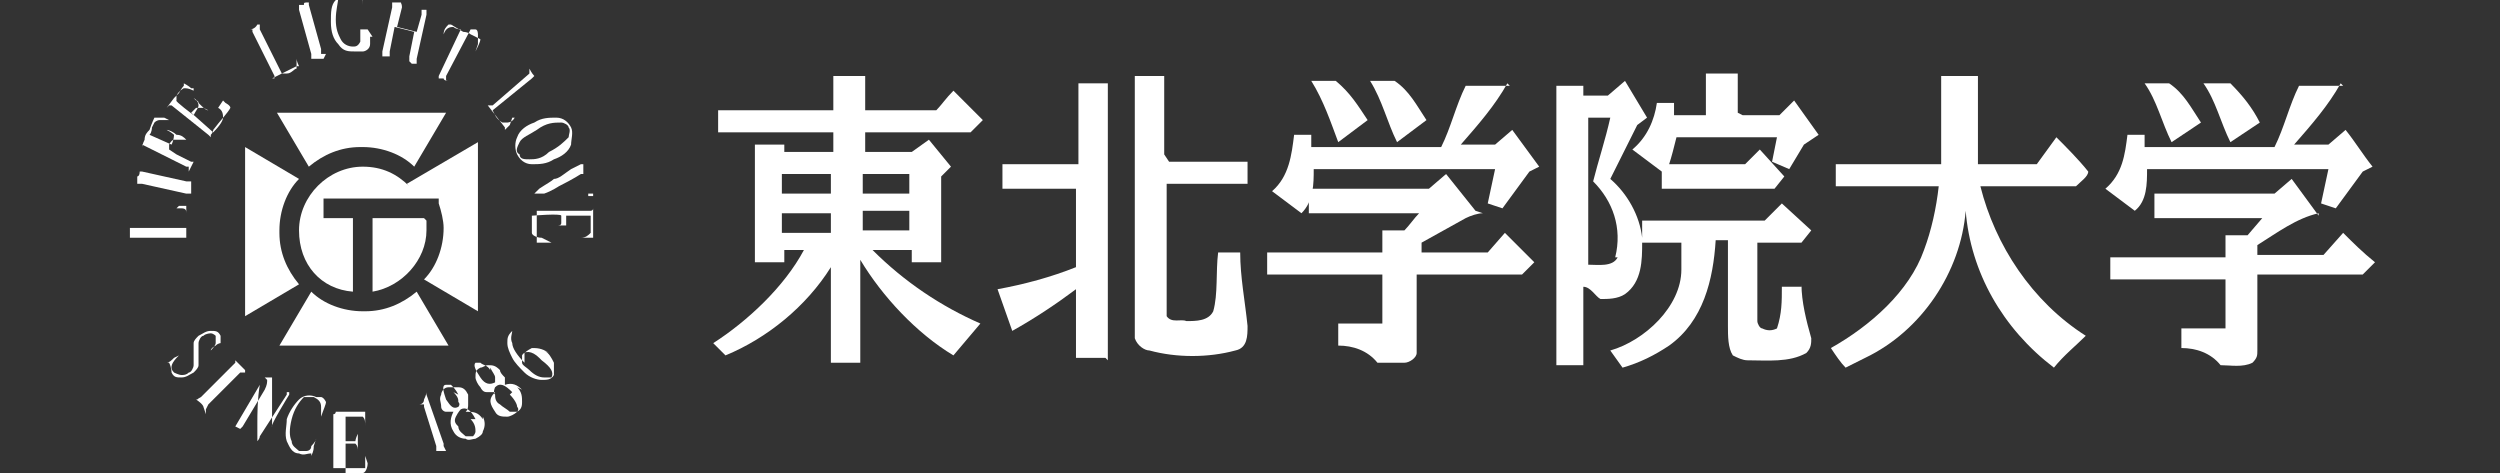 <?xml version="1.0" encoding="UTF-8"?>
<svg xmlns="http://www.w3.org/2000/svg" version="1.1" viewBox="0 0 102 19.3">
  <rect x="0" y="0" width="102" height="19.3" fill="#333333" stroke="none"/>
  <defs>
    <style>
      .cls-1 {
        fill: #fff;
      }
    </style>
  </defs>
  <!-- Generator: Adobe Illustrator 28.6.0, SVG Export Plug-In . SVG Version: 1.2.0 Build 709)  -->
  <g>
    <g id="header_tgu">
      <g>
        <path class="cls-1" d="M71.1,4.7c.5,0,1,0,1.5,0l.6-.6,1,1.4-.6.4-.6,1-.7-.3.2-1c-1.4,0-2.9,0-4.1,0-.1.4-.2.8-.3,1.1h0s3.1,0,3.1,0l.6-.6h0s1,1.1,1,1.1l-.4.5h-4.6v-.7s-1.2-.9-1.2-.9c.6-.5.9-1.2,1-1.9h.7c0,.2,0,.3,0,.5.4,0,.9,0,1.3,0v-1.7s1.3,0,1.3,0v1.6Z"/>
        <path class="cls-1" d="M80.6,6.7c.8,0,1.7,0,2.5,0l.8-1.1c.4.4.9.9,1.3,1.4,0,.2-.3.4-.5.6-1.3,0-2.8,0-3.9,0,.6,2.4,2.1,4.7,4.3,6.1-.4.4-.9.8-1.3,1.3-2.1-1.6-3.4-3.9-3.6-6.4-.2,2.5-1.8,4.9-4.1,6l-.8.4c-.2-.2-.4-.5-.6-.8,1.6-.9,3.2-2.3,3.8-4,.3-.8.5-1.7.6-2.6h-4.2s0-.9,0-.9h4.3v-3.6h1.5v3.6Z"/>
        <path class="cls-1" d="M45.1,14.6h-1.2s0-2.8,0-2.8h0c-.8.6-1.7,1.2-2.6,1.7l-.6-1.7c1.1-.2,2.2-.5,3.2-.9v-3.2s0,0,0,0h-3v-1h3.1v-3.3h1.2v11.3Z"/>
        <path class="cls-1" d="M47.7,6.6h0s3.2,0,3.2,0v.9h-3.3s0,.4,0,.4v5c.2.3.6.1.8.2.4,0,.9,0,1.1-.4.2-.7.1-1.6.2-2.4h.9c0,1,.2,2,.3,3,0,.4,0,.9-.5,1-1.1.3-2.4.3-3.5,0-.2,0-.5-.2-.6-.5v-.6c0,0,0-10.1,0-10.1h1.2v3.2Z"/>
        <path class="cls-1" d="M54.5,3.3c.6.5.9,1,1.3,1.6-.4.3-.8.6-1.2.9-.3-.8-.6-1.7-1.1-2.5h1.1Z"/>
        <path class="cls-1" d="M56.9,3.3c.6.4.9,1,1.3,1.6-.4.3-.8.6-1.2.9-.4-.8-.6-1.7-1.1-2.5h1.1Z"/>
        <path class="cls-1" d="M61.5,3.4c-.5.9-1.2,1.7-1.9,2.5h1.4s.7-.6.7-.6l1.1,1.5-.4.2-1.1,1.5-.6-.2.3-1.4c-2.7,0-4.7,0-7.4,0,0,.6,0,1.3-.5,1.8l-1.2-.9c.7-.6.8-1.5.9-2.3h.7v.5c1.9,0,3.5,0,5.3,0,.4-.8.6-1.7,1-2.5h1.8Z"/>
        <path class="cls-1" d="M88.5,3.4c.6.4.9,1,1.3,1.6l-1.2.8c-.4-.8-.6-1.7-1.1-2.4h1.1Z"/>
        <path class="cls-1" d="M91,3.4c.5.5.9,1,1.2,1.6l-1.2.8c-.4-.8-.6-1.7-1.1-2.4h1.1Z"/>
        <path class="cls-1" d="M95.5,3.4c-.5.9-1.2,1.7-1.9,2.5h1.4s.7-.6.7-.6c.4.5.7,1,1.1,1.5l-.4.2-1.1,1.5-.6-.2.3-1.4h-.1s-7.3,0-7.3,0c0,.6,0,1.3-.5,1.7l-1.2-.9c.7-.6.8-1.4.9-2.2h.7v.5h5.3c.4-.8.6-1.7,1-2.5h1.8Z"/>
        <path class="cls-1" d="M73.5,11.7c-.2,0-.5,0-.8,0,0,.6,0,1.1-.2,1.7-.2.1-.4.1-.6,0-.1,0-.2-.2-.2-.3v-3.2s1.8,0,1.8,0l.4-.5-1.2-1.1-.7.7h-5v.7c-.1-.9-.6-1.8-1.3-2.4l1.1-2.2.4-.3c-.3-.5-.6-1-.9-1.5l-.7.6h-1v-.4h-1.1v11.4h1.1c0-1.1,0-2.1,0-3.2.3,0,.5.4.7.5.3,0,.7,0,1-.2.7-.5.7-1.4.7-2.1.5,0,1,0,1.6,0,0,.4,0,.7,0,1.1,0,1.5-1.5,2.9-2.9,3.3l.5.7c.7-.2,1.3-.5,1.9-.9,1.4-1,1.8-2.7,1.9-4.3h.5v3.5c0,.4,0,.9.2,1.2.2.1.4.2.6.2.8,0,1.7.1,2.4-.3.2-.2.2-.4.2-.6-.2-.7-.4-1.5-.4-2.2ZM66,10.5c-.2.4-.8.3-1.2.3v-6h.9c-.2.9-.5,1.8-.7,2.6.8.8,1.2,1.9.9,3.1Z"/>
        <path class="cls-1" d="M60.5,8.7c-.2,0-.5.1-.7.2l-1.8,1c0,.1,0,.3,0,.4h0s2.7,0,2.7,0l.7-.8,1.2,1.2-.5.5h-4.3v3.2c0,.2-.3.4-.5.4-.4,0-.8,0-1.1,0-.4-.5-1-.7-1.6-.7v-.9c.7,0,1.2,0,1.8,0h0v-2c-1.4,0-3.1,0-4.7,0v-.9h4.7v-.9s.9,0,.9,0c.2-.2.4-.5.6-.7h-4.5v-1h4.9l.7-.6,1.2,1.5Z"/>
        <path class="cls-1" d="M94.6,8.7c-.9.2-1.7.8-2.5,1.3v.4c.9,0,1.9,0,2.7,0l.8-.9c.4.4.8.8,1.3,1.2l-.5.5h-4.3v3.1c0,.2,0,.3-.2.5-.4.2-.9.1-1.3.1-.4-.5-1-.7-1.6-.7v-.8c.6,0,1.2,0,1.8,0h0c0-.8,0-1.4,0-2h-4.7s0-.9,0-.9h4.7c0-.3,0-.6,0-.9h.9l.6-.7h-4.4v-1h4.9s.7-.6.7-.6l1.1,1.5Z"/>
        <path class="cls-1" d="M35.8,10.2c.4,0,.9,0,1.4,0v.5h1.2v-3.5l.4-.4-.9-1.1-.7.5h-1.9s0-.8,0-.8h4.3l.5-.5-1.2-1.2c-.3.3-.5.6-.7.8-1,0-2,0-2.9,0v-1.4h-1.3v1.4h-4.7v.9s4.7,0,4.7,0v.8h-2c0,0,0-.2,0-.3h-1.2v4.8h1.2c0-.2,0-.4,0-.5h.8c-.8,1.5-2.3,2.9-3.7,3.8.2.2.4.4.5.5,1.7-.7,3.3-2,4.3-3.6,0,1.3,0,2.6,0,3.9h1.2s0-4.2,0-4.2c.9,1.5,2.3,3,3.8,3.9l1.1-1.3c-1.6-.7-3.1-1.7-4.4-3ZM31.9,9.5v-.8h2v.8s-2,0-2,0ZM33.9,7.9h-2v-.8c.6,0,1.3,0,2,0v.8ZM35.2,7.1h1.9v.8s-1.9,0-1.9,0v-.8ZM35.2,8.6h1.9v.8h-1.9c0-.3,0-.6,0-.8Z"/>
        <g>
          <g>
            <path class="cls-1" d="M7.3,8.4c0,0,.2,0,.3,0h0s0,0,0,.1,0,0,0,.1v1.2s0,0,0,0c0,0,0,0,0,0,0,0,0-.1,0-.1,0,0,0,0-.1,0h-2c0,0-.1,0-.2,0,0,0,0,0,0,.1,0,0,0,0,0,0,0,0,0,0,0,0h0c0,0,0-.2,0-.4,0,0,0,0,0,0,0,0,0,0,0-.1h0c0,0,0,0,0,0,0,0,0,0,0,0,0,0,0,0,0,0,0,0,0,0,0,0,0,0,0,0,.2,0h2.1s0,0,0-.1c0-.2,0-.4,0-.5s0-.2-.2-.2c0,0-.2,0-.3,0,0,0,0,0,0,0,0,0,0,0,0,0h0s0,0,0,0c0,0,0,0,0,0h.1Z"/>
            <path class="cls-1" d="M7.8,7.4s0,0,0,0h0s0,.2,0,.4c0,0,0,0,0,.1,0,0,0,0,0,.1,0,0,0,0,0,0,0,0,0,0,0,0,0,0,0-.1,0-.1s0,0-.2,0l-1.8-.4c-.1,0-.2,0-.2,0,0,0,0,0,0,.1,0,0,0,0,0,0,0,0,0,0,0,0v-.4c0,0,.1,0,.1-.2h0c0-.1,0-.1,0-.1,0,0,0,0,0,.1,0,0,0,0,0,0,0,0,0,0,.1,0l1.8.4c.1,0,.2,0,.2,0,0,0,0,0,0-.2,0,0,0,0,0,0Z"/>
            <path class="cls-1" d="M6.9,4.9s0,0,0,0c0,0,0,0,0,0-.2,0-.3,0-.4,0,0,0-.1,0-.2.1,0,0,0,0-.1.2,0,0,0,.2-.1.3l.9.4c.1-.2.1-.4.1-.4,0,0-.1-.1-.3-.2,0,0,0,0,0,0,0,0,0,0,0,0,0,0,0,0,0,0,.1,0,.3.1.4.2.2,0,.3.1.4.2,0,0,0,0,0,0,0,0,0,0,0,0,0,0,0,0,0,0,0,0,0,0-.2,0-.1,0-.2,0-.3,0,0,0-.1,0-.2.2,0,0,0,.1,0,.2l.3.2.6.3c0,0,.1,0,.1,0,0,0,0,0,0-.1,0,0,0,0,0,0,0,0,0,0,0,0h0s0,0,0,.1c0,0,0,0,0,0l-.2.4s0,0,0,0c0,0,0,0,0-.1,0,0,0,0,0-.1,0,0,0,0-.1,0l-1.8-.9s0,0,0,0c0,0,0,0,0,.1,0,0,0,0,0,0,0,0,0,0,0,0h0s0-.1.1-.3c0-.2.1-.3.2-.4.1-.3.2-.5.2-.5,0,0,.1,0,.2,0,0,0,.2,0,.2,0,0,0,0,0,0,0Z"/>
            <path class="cls-1" d="M9.1,4.1s0,0,.1.1c0,0,.2.1.2.2h0c-.1.2-.4.5-.7.9,0,0,0,.1-.1.2,0,0,0,0,0,.1h0s0,0,0,0c0,0,0,0,0,0,0,0,0,0,0,0,0,0,0,0,0,0,0,0,0,0-.1-.1l-1.5-1.2c0,0,0,0-.1,0,0,0,0,0-.1.1,0,0,0,0,0,0,0,0,0,0,0,0l.3-.4s0,0,.2-.2c.1-.2.2-.3.2-.3,0,0,0,0,0-.1,0,0,.2.1.3.2h.1c0,0,0,0,0,.1,0,0,0,0,0,0,0,0,0,0,0,0-.2-.1-.3-.1-.4-.1,0,0-.2.1-.3.3v.2c-.1,0,.7.6.7.6h0c.1-.2.2-.3.2-.4,0,0,0-.2-.2-.3,0,0,0,0,0,0,0,0,0,0,0,0s0,0,.1.1c0,0,.1,0,.1.1.2.2.3.3.4.3,0,0,0,0,0,0,0,0,0,0,0,0,0,0,0,0,0,0,0,0,0,0-.2-.1-.1,0-.2,0-.3,0,0,0,0,0-.2.2h0c0,0,.9.8.9.8.3-.3.4-.5.4-.6,0-.1,0-.3-.2-.4,0,0,0,0,0,0,0,0,0,0,0,0Z"/>
            <path class="cls-1" d="M12.1,2.4c0,0,0,.1.1.3h0s0,0,0,0c0,0,0,0-.1,0l-1,.5s0,0,0,0c0,0,0,0,0,0,0,0,0,0,.1,0,0,0,0,0,0-.1l-.9-1.8c0,0,0-.1,0-.1,0,0,0,0-.1,0,0,0,0,0,0,0,0,0,0,0,0,0h0c0,0,.2,0,.3-.2,0,0,0,0,0,0,0,0,0,0,.1,0h0s0,0,0,0c0,0,0,0,0,0,0,0,0,0,0,0,0,0,0,0,0,0,0,0,0,0,0,.2l.9,1.8s.1,0,.2,0c.2,0,.3-.2.4-.2,0,0,0-.1,0-.2,0,0,0-.2,0-.3,0,0,0,0,0,0,0,0,0,0,0,0h0c0,0,0,0,0,.1,0,0,0,0,0,0h0Z"/>
            <path class="cls-1" d="M13.2,2.4s0,0,0,0h0s-.1,0-.4,0c0,0,0,0-.1,0,0,0,0,0-.1,0,0,0,0,0,0,0,0,0,0,0,0,0,0,0,.1,0,.1,0,0,0,0,0,0-.2l-.5-1.8c0-.1,0-.2,0-.2,0,0,0,0-.2,0,0,0,0,0,0,0,0,0,0,0,0,0h.4c0-.1,0-.1.2-.1h.1s0,0,0,0c0,0,0,0-.1,0,0,0,0,0,0,0,0,0,0,0,0,.1l.5,1.8c0,.1,0,.2,0,.2,0,0,0,0,.2,0,0,0,0,0,0,0Z"/>
            <path class="cls-1" d="M15.2,1.5s0,0,0,0h0c0,0-.1,0-.1,0,0,0,0,.1,0,.3h0c0,.2-.2.3-.3.3,0,0-.2,0-.3,0-.3,0-.5,0-.7-.3-.2-.2-.3-.5-.3-.9,0-.4,0-.7.2-.9.2-.2.4-.4.6-.4.1,0,.3,0,.4,0,0,0,0,0,.1,0,0,0,0,0,0,0,0,0,0,0,0,0,0,0,0,0,0,0,0,0,0,0,0,0,0,.1,0,.2,0,.3v.2c0,0,0,.1,0,.1,0,0,0,0,0,0,0,0,0,0,0,0,0-.2,0-.4-.2-.5s-.2-.2-.4-.2c-.2,0-.3.1-.4.4,0,.2-.1.5-.1.9,0,.4.1.6.2.8.1.2.3.3.5.3.1,0,.2,0,.3-.2,0,0,0-.2,0-.3,0-.1,0-.2,0-.2,0,0,0,0-.2,0,0,0,0,0,0,0,0,0,0,0,0,0,0,0,0,0,0,0h0s.1,0,.3,0h.2s0,0,0,0c0,0,0,0,0,0,0,0,0,0,0,0Z"/>
            <path class="cls-1" d="M17.2,2.6s0,0,0,0h-.4c0,0,0,0-.1-.1,0,0,0,0-.1,0,0,0,0,0,0,0,0,0,0,0,.1,0,0,0,0,0,0,0,0,0,0,0,0-.2l.2-1-.8-.2-.2,1c0,.1,0,.2,0,.2,0,0,0,0,.1,0,0,0,0,0,0,0,0,0,0,0,0,0h0s0,0-.1,0c0,0,0,0,0,0,0,0,0,0-.1,0,0,0-.1,0-.2,0,0,0,0,0,0,0,0,0,0,0,0,0,0,0,0,0,0,0,0,0,0,0,0,0,0,0,0,0,0-.2l.4-1.8c0-.1,0-.2,0-.2,0,0,0,0,0,0,0,0,0,0,0,0,0,0,0,0,0,0,0,0,0,0,0,0,0,0,0,0,0,0,0,0,.2,0,.3,0,0,0,.2,0,.2,0,0,0,0,0,0,0,0,0,0,0,0,0,0,0,0,0,0,0,0,0,0,0-.1,0s0,0,0,.2l-.2.8.8.2.2-.7c0-.1,0-.2,0-.2,0,0,0,0-.1,0,0,0,0,0,0,0,0,0,0,0,0,0h0s0,0,.1,0c0,0,.1,0,.1,0,.1,0,.2,0,.2,0,0,0,0,0,0,0,0,0,0,0,0,0,0,0,0,0-.1,0,0,0,0,0,0,0,0,0,0,0,0,0,0,0,0,0,0,.2l-.4,1.8c0,.1,0,.2,0,.2,0,0,0,0,.1,0,0,0,0,0,0,0Z"/>
            <path class="cls-1" d="M19.5,1.8s0,0,0,0,0,0,0-.1c0,0,0,0,0-.1,0,0,0-.2,0-.2,0,0,0-.2-.1-.2,0,0,0,0-.1,0,0,0-.1,0-.1,0l-1,1.9c0,0,0,.1,0,.2,0,0,0,0,.1,0,0,0,0,0,0,0,0,0,0,0,0,0,0,0,0,0,0,0,0,0-.2,0-.2-.1,0,0-.1,0-.2,0s-.1,0-.2,0c0,0,0,0,0,0,0,0,0,0,.1,0,0,0,0,0,.1,0,0,0,0,0,0-.1l.9-1.9c-.2,0-.3-.1-.3-.1-.1,0-.3,0-.4.3,0,0,0,0,0,0,0,0,0,0,0,0,0,0,0,0,0,0h0c0-.2.1-.3.2-.4h.1c0,0,.5.3.5.3,0,0,.2,0,.3.1l.4.2c0,.1-.1.3-.2.5,0,0,0,0,0,0,0,0,0,0,0,0Z"/>
            <path class="cls-1" d="M20.8,5.1s-.1.1-.2.2h0s0,0,0,0c0,0,0,0,0-.1l-.7-.9s0,0,0,0c0,0,0,0,0,0,0,0,0,0,.1,0s0,0,.1,0l1.5-1.3c0,0,0,0,0-.1,0,0,0,0,0-.1,0,0,0,0,0,0,0,0,0,0,0,0h0c0,0,.1.2.2.3,0,0,0,0,0,0,0,0,0,0,0,0h0s0,0,0,0c0,0,0,0,0,0,0,0,0,0,0,0s0,0,0,0c0,0,0,0-.1.1l-1.6,1.3s0,0,.1.2c.1.2.3.3.3.3,0,0,.2,0,.2,0,0,0,.2,0,.3-.2,0,0,0,0,0,0,0,0,0,0,0,0h0c0,0,0,0,0,0,0,0,0,0,0,0h-.1Z"/>
            <path class="cls-1" d="M22.6,6.5c-.3.2-.6.2-.9.2-.3,0-.5-.2-.6-.4-.1-.2-.1-.5,0-.7.1-.3.4-.5.7-.6.3-.2.6-.2.9-.2.3,0,.5.2.6.4.1.2,0,.5,0,.7-.1.3-.4.5-.7.6ZM22.4,6.2c.4-.2.6-.4.8-.6,0-.1.1-.3,0-.4,0-.1-.2-.2-.3-.2-.3,0-.6,0-1,.3-.3.2-.6.3-.7.5-.1.2-.2.4,0,.5,0,.2.2.2.4.2.2,0,.5,0,.8-.3Z"/>
            <path class="cls-1" d="M24.2,8s0,0,0,0c0,0,0-.1,0-.1,0,0-.1,0-.2,0h-.3c-.8,0-1.4,0-1.9,0,0,0,0,0,0,0,0,0,0,0,.2-.2.3-.2.5-.3.6-.4.2,0,.4-.2.7-.4l.4-.2c0,0,0,0,.1,0,0,0,0,0,0-.1,0,0,0,0,0-.1,0,0,0,0,0,0,0,0,0,0,0,0h0c0,0,0,.1,0,.2,0,0,0,.1,0,.2,0,0,0,0,0,.1,0,0,0,.1,0,.3h0c0,0,0,0,0,0,0,0,0,0,0,0v-.2c0,0,0,0-.1,0,0,0,0,0,0,0h0c0,0-.3.2-.9.5,0,0-.3.2-.6.3,1.1,0,1.7,0,1.8,0,0,0,0,0,0-.2h0c0-.1,0-.1,0-.1,0,0,0,0,0,0,0,0,0,0,0,0,0,0,0,0,0,.1h0c0,0,0,.3,0,.3,0,0,0,0,0,0Z"/>
            <path class="cls-1" d="M22.5,9.9s0,0-.2,0c-.1,0-.2,0-.3,0h-.1c0-.2,0-.5,0-1.1,0,0,0-.1,0-.2,0,0,0-.1,0-.1h0c0,0,0,0,0,0,0,0,0,0,0,0,0,0,0,0,0,.1,0,0,0,0,0,0,0,0,0,0,.2,0h2c0,0,.1,0,.1-.1,0,0,0,0,0-.2,0,0,0,0,0,0,0,0,0,0,0,0v.5s0,.1,0,.3c0,.2,0,.3,0,.4,0,0,0,.1,0,.2,0,0-.2,0-.4,0h-.1s0,0,0,0c0,0,0,0,0,0,0,0,0,0,0,0,.2,0,.3-.1.4-.2,0,0,0-.2,0-.5v-.2s-1,0-1,0h0c0,.3,0,.4,0,.4,0,0,.2,0,.3,0,0,0,0,0,0,0,0,0,0,0,0,0s-.1,0-.2,0c0,0-.1,0-.2,0-.2,0-.4,0-.5,0,0,0,0,0,0,0,0,0,0,0,0,0,0,0,0,0,0,0s0,0,.2,0c.1,0,.2,0,.2-.1,0,0,0-.1,0-.3h0c0-.1-1.2,0-1.2,0,0,.4,0,.6,0,.7,0,.1.2.2.4.2,0,0,0,0,0,0,0,0,0,0,0,0Z"/>
          </g>
          <g>
            <path class="cls-1" d="M22.2,14.3c.2.1.3.3.4.5,0,.2,0,.3,0,.5-.1.2-.3.2-.5.2-.2,0-.5-.1-.7-.3-.2-.2-.4-.4-.5-.6-.1-.2-.2-.4-.2-.6,0-.2,0-.3.2-.5,0,0,0,0,0,0,0,0,0,0,0,0,0,.1-.1.3,0,.5,0,.2.2.5.5.8,0-.2,0-.3,0-.4,0,0,.1-.1.3-.2.2,0,.4,0,.7.2ZM22,14.6c-.3-.3-.6-.3-.7-.1,0,0,0,.2,0,.3,0,.1.2.2.3.3.2.2.4.3.6.3.1,0,.2,0,.3,0,.1-.2,0-.4-.4-.7Z"/>
            <path class="cls-1" d="M21.1,15.8c.2.2.2.4.2.6,0,.1,0,.3-.2.4-.1.1-.3.2-.4.2-.2,0-.4,0-.5-.2-.2-.3-.3-.5,0-.8h0c-.1,0-.2,0-.3,0-.1,0-.2,0-.3-.2-.1-.1-.2-.3-.2-.4,0-.2,0-.3.2-.4.1,0,.2-.1.3-.1.2,0,.3,0,.5.2,0,.1.1.2.2.3,0,.1,0,.2,0,.3h0c.3-.1.5,0,.7.2ZM20,15.1c-.1-.2-.3-.2-.4-.3,0,0-.1,0-.2,0-.1.1,0,.3.2.6.2.3.4.3.6.2,0,0,0-.1,0-.2,0-.1-.1-.2-.2-.4ZM20.9,16c-.3-.3-.5-.4-.7-.2,0,0-.1.2,0,.3,0,.1,0,.3.2.4.1.1.3.2.4.3.1,0,.2,0,.3,0,0,0,.1-.1,0-.2,0-.1-.1-.3-.3-.5Z"/>
            <path class="cls-1" d="M19.7,17c.1.2.1.4,0,.6,0,.1-.1.2-.3.3-.1,0-.3.1-.4,0-.2,0-.4-.1-.5-.3-.2-.3-.1-.6,0-.8h0c-.1,0-.2,0-.3,0-.1,0-.2-.1-.2-.2,0-.2-.1-.3,0-.5,0-.1.1-.3.3-.3.1,0,.2,0,.4,0,.2,0,.3.1.4.3,0,.1,0,.2,0,.4,0,.1,0,.2-.1.3h0c.3,0,.5,0,.7.3ZM18.7,16.1c-.1-.2-.2-.3-.3-.4,0,0-.1,0-.2,0-.2,0-.1.3,0,.6.2.3.3.4.5.3,0,0,.1-.1,0-.2,0-.1,0-.2-.2-.4ZM19.4,17.1c-.2-.4-.4-.5-.6-.4,0,0-.1.1-.2.3s0,.3.1.4c0,.2.2.3.3.4.1,0,.2,0,.3,0,0,0,.1-.1.1-.2,0-.1,0-.3-.2-.5Z"/>
            <path class="cls-1" d="M18.2,18.4s0,0,0,0h0s-.1,0-.1,0c0,0-.1,0-.2,0-.1,0-.2,0-.2,0,0,0,0,0,0,0,0,0,0,0,0,0,0,0,0,0,0,0,0,0,0,0,.1,0,0,0,0,0,0,0,0,0,0-.1,0-.2l-.5-1.6c0,0,0-.1,0-.1,0,0,0,0,0,0,0,0,0,0-.2,0,0,0,0,0,0,0,0,0,0,0,0,0,0,0,0,0,0,0,0,0,.2,0,.2-.2,0,0,.1-.2.1-.3,0,0,0,0,0,0,0,0,0,0,0,0h0c0,0,0,.1,0,.1l.7,2c0,0,0,.1,0,.1,0,0,0,0,0,0h0s0,0,0,0h0s0,0,0,0Z"/>
            <path class="cls-1" d="M14.9,18.6s0,0,0,.2c0,.1,0,.2,0,.3h0c-.2,0-.5,0-1.1,0,0,0-.1,0-.2,0,0,0-.1,0-.1,0h0s0,0,0,0c0,0,0,0,0,0,0,0,0,0,.1,0,0,0,0,0,0,0,0,0,0,0,0-.2v-2c.1,0,.1-.1.1-.1,0,0,0,0-.2,0,0,0,0,0,0,0,0,0,0,0,0,0h.5s.1,0,.3,0c.2,0,.3,0,.4,0,0,0,.1,0,.2,0,0,.1,0,.2,0,.4v.2s0,0,0,0c0,0,0,0,0,0,0,0,0,0,0,0,0-.2,0-.3-.1-.4,0,0-.2,0-.5,0h-.2s0,1,0,1h0c.2,0,.3,0,.4,0,0,0,0-.1.1-.3,0,0,0,0,0,0,0,0,0,0,0,0,0,0,0,.1,0,.2,0,0,0,.1,0,.2,0,.2,0,.4,0,.5,0,0,0,0,0,0,0,0,0,0,0,0,0,0,0,0,0,0,0,0,0,0,0-.2,0-.1,0-.2-.1-.3,0,0-.1,0-.3,0h-.1s0,1.2,0,1.2c.4,0,.6,0,.7,0,.1,0,.2-.2.2-.4,0,0,0,0,0,0,0,0,0,0,0,0Z"/>
            <path class="cls-1" d="M12.8,18.2s0,0,0,0c0,.1,0,.2-.1.4,0,0,0,0,0,0,0,0,0,0,0,.1h0c0,0,0,0,0,0,0,0,0,0,0,0,0,0,0-.1,0-.2-.2,0-.3.1-.5,0-.3,0-.4-.3-.5-.5-.1-.3,0-.6,0-.9.1-.3.3-.6.5-.8.2-.2.5-.2.7-.1,0,0,.2,0,.2,0,0,0,.1,0,.2.2,0,0,0,0,0,0,0,0,0,0,0,0,0,0,0,0,0,0,0,0,0,0,0,0,0,0,0,0,0,0,0,.1-.1.3-.2.6,0,0,0,0,0,0,0,0,0,0,0,0,0,0,0,0,0,0,0-.2,0-.3,0-.4,0-.2-.1-.3-.3-.4-.1,0-.3,0-.4,0-.2.2-.4.5-.5.9-.1.4-.1.7,0,.9,0,.2.2.3.3.4,0,0,.2,0,.3,0,0,0,.2,0,.2-.2,0,0,.2-.2.2-.3,0,0,0,0,0,0,0,0,0,0,0,0Z"/>
            <path class="cls-1" d="M11.7,16.1s0,0,0,0h0s0,0,0,0c0,0,0,0,0,0,0,0,0,0,0,0l-1.1,1.7c0,.1-.1.2-.1.2,0,0,0,0,0,0,0,0,0,0,0,0v-.7c0-.4,0-1,.1-1.6l-1,1.7s0,0,0,0c0,0,0,0,.2.1,0,0,0,0,0,0,0,0,0,0,0,0,0,0,0,0-.1,0,0,0,0,0,0,0,0,0,0,0,0,0,0,0,0,0-.1,0h0s0,0,0,0c0,0,0,0,0,0,0,0,.2,0,.2,0,0,0,0,0,.1-.1l.9-1.5c.1-.2.1-.3.1-.4,0,0,0,0-.1-.1,0,0,0,0,0,0,0,0,0,0,0,0,0,0,0,0,.1,0,0,0,0,0,0,0,0,0,0,0,0,0,0,0,.1,0,.2,0v2c-.1,0,.7-1.3.7-1.3,0,0,0,0,0-.1,0,0,0,0,0,0,0,0,0,0-.1,0,0,0,0,0,0,0,0,0,0,0,0,0h0c0,0,0,0,0,0,0,0,0,0,0,0,0,0,0,0,0,0,0,0,0,0,0,0h0c0,0,0,0,0,.1Z"/>
            <path class="cls-1" d="M8.3,16.6s0,0,0,0h0s0-.1-.3-.3c0,0,0,0-.1,0,0,0,0,0,0,0,0,0,0,0,0,0,0,0,0,0,0,0,0,0,0,0,.1,0s0,0,.2-.1l1.3-1.3c0,0,.1-.1.1-.1,0,0,0,0,0-.1,0,0,0,0,0,0,0,0,0,0,0,0l.3.3s0,0,.1.1h0c0,0,0,.1,0,.1,0,0,0,0-.1,0,0,0,0,0,0,0,0,0,0,0-.1,0l-1.3,1.3c0,0-.1.2-.1.2,0,0,0,0,0,.2,0,0,0,0,0,0Z"/>
            <path class="cls-1" d="M7.9,15.2c-.2.1-.3.2-.5.2-.2,0-.3,0-.4-.2,0,0,0-.2-.1-.4,0,0,0,0,0,0,0,0,0,0-.1,0,0,0,0,0,0,0,0,0,0,0,0,0,0,0,0,0,0,0,.1,0,.2-.1.3-.2,0,0,0,0,.2-.1,0,0,0,0,0,0,0,0,0,0,0,0,0,0,0,0,0,0-.3.3-.4.5-.2.7,0,0,.2.1.3.1.1,0,.2,0,.3-.1.1,0,.2-.2.2-.3,0-.1,0-.2,0-.4,0-.2,0-.4,0-.5,0-.1.1-.2.2-.3.2-.1.3-.2.5-.2.2,0,.3,0,.4.2,0,0,0,.1,0,.3,0,0,0,0,0,0,0,0,0,0,0,0,0,0,0,0,0,0,0,0,0,0,0,0,0,0,0,0,0,0,0,0,0,0,0,0,0,0-.1,0-.2.1,0,0-.2.1-.2.2h0c0,0,0,0,0,0,0,0,0,0,0,0,0,0,.2-.2.2-.3,0-.1,0-.2,0-.3,0,0-.1-.1-.2-.1,0,0-.2,0-.3.1-.1,0-.2.2-.2.3,0,0,0,.2,0,.4,0,.2,0,.4,0,.5,0,.1-.1.2-.2.3Z"/>
          </g>
          <g>
            <path class="cls-1" d="M17.3,8.9h-2.1v3c1.2-.2,2.2-1.3,2.2-2.5s0-.3,0-.4Z"/>
            <path class="cls-1" d="M16.7,7.6c-.5-.5-1.1-.8-1.9-.8-1.4,0-2.6,1.2-2.6,2.6s.9,2.4,2.2,2.5v-3h-1.2v-.8h4.7c0,0,0,.1,0,.2,0,0,0,0,0,0,.1.3.2.7.2,1,0,.8-.3,1.6-.8,2.1l2.2,1.3v-6.9h0s-2.9,1.7-2.9,1.7Z"/>
            <path class="cls-1" d="M14.8,12.7c-.8,0-1.6-.3-2.1-.8l-1.3,2.2h6.9l-1.3-2.2c-.6.5-1.3.8-2.1.8Z"/>
            <path class="cls-1" d="M14.8,6c.8,0,1.6.3,2.1.8l1.3-2.2h-6.9l1.3,2.2c.6-.5,1.3-.8,2.1-.8Z"/>
            <path class="cls-1" d="M11.4,9.4c0-.8.3-1.6.8-2.1l-2.2-1.3v6.9l2.2-1.3c-.5-.6-.8-1.3-.8-2.1Z"/>
          </g>
        </g>
      </g>
    </g>
  </g>
</svg>